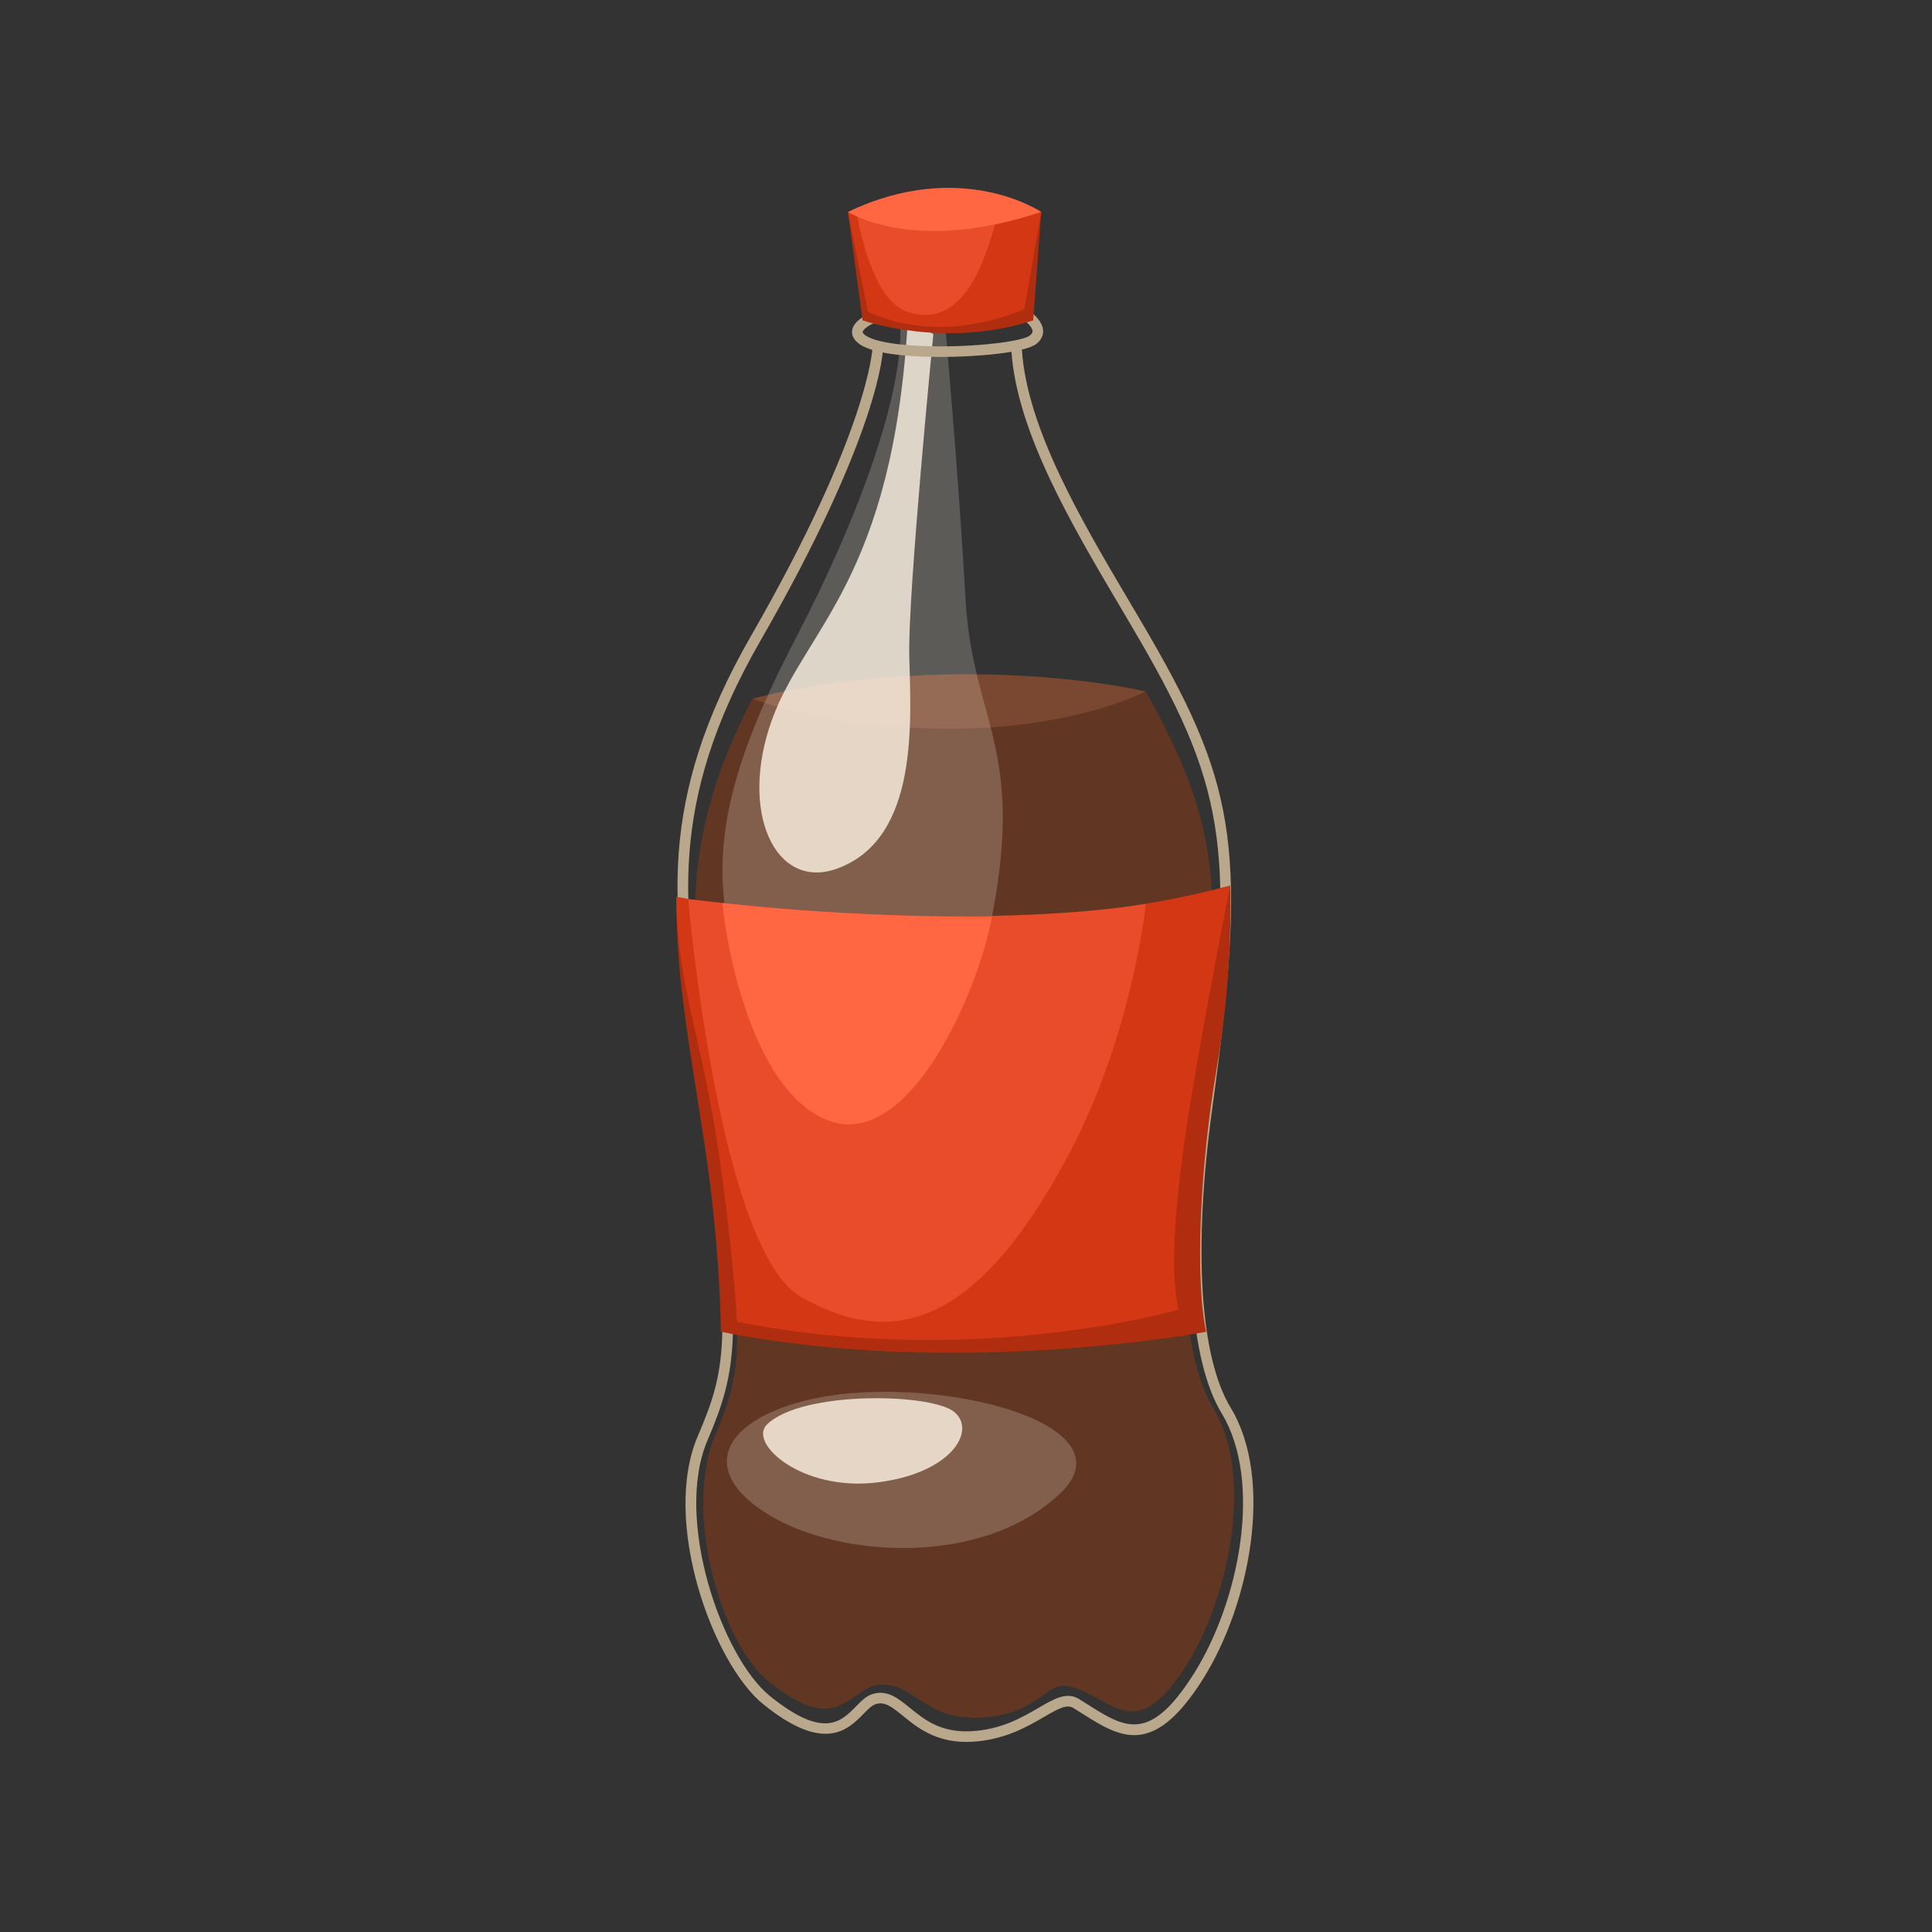 <?xml version="1.0" encoding="utf-8"?>
<svg xmlns="http://www.w3.org/2000/svg" fill="none" height="100%" overflow="visible" preserveAspectRatio="none" style="display: block;" viewBox="0 0 146 146" width="100%">
<rect x="0" y="0" width="146" height="146" fill="#333333" stroke="none"/>
<g id="411508962_47552036-a8d1-41df-ba13-0c9016f26a15 1">
<g id="Group">
<g id="Group_2">
<path d="M73.025 131.637C70.654 131.637 69.27 130.509 68.244 129.673C67.344 128.94 66.841 128.568 66.163 128.784C65.888 128.872 65.581 129.184 65.257 129.514C64.08 130.71 62.302 132.52 57.688 128.796C53.872 125.715 49.975 114.969 52.729 108.53C54.92 103.409 55.157 101.48 53.579 86.288C53.291 83.517 52.864 80.933 52.452 78.434C50.875 68.885 49.513 60.64 56.75 48.062C65.701 32.506 65.931 26.322 65.932 26.262C65.937 26.042 66.099 25.865 66.34 25.869C66.56 25.873 66.736 26.055 66.732 26.275C66.728 26.529 66.532 32.665 57.443 48.461C50.348 60.791 51.688 68.907 53.241 78.303C53.655 80.814 54.084 83.41 54.375 86.206C55.912 101.013 55.819 103.341 53.465 108.845C50.921 114.791 54.557 125.241 58.19 128.173C62.24 131.441 63.539 130.12 64.686 128.953C65.082 128.55 65.456 128.17 65.92 128.022C67.043 127.664 67.871 128.338 68.749 129.053C69.845 129.946 71.084 130.957 73.423 130.826C75.675 130.697 77.232 129.791 78.484 129.062C79.673 128.369 80.614 127.821 81.543 128.397C81.76 128.531 81.972 128.665 82.181 128.797C85.008 130.585 86.875 131.765 90.203 126.503C93.656 121.044 95.447 111.959 92.319 106.8C89.897 102.805 89.344 94.409 90.803 83.764C93.405 64.773 92.757 59.825 86.182 48.462C85.695 47.621 85.18 46.75 84.65 45.854C80.986 39.654 76.832 32.627 76.428 26.497C76.413 26.276 76.58 26.086 76.801 26.071C77.032 26.062 77.212 26.224 77.226 26.444C77.618 32.384 81.72 39.324 85.34 45.447C85.87 46.345 86.386 47.218 86.874 48.062C93.568 59.627 94.23 64.648 91.596 83.872C90.162 94.338 90.675 102.544 93.004 106.385C96.29 111.805 94.46 121.27 90.88 126.93C87.123 132.87 84.634 131.295 81.754 129.473C81.547 129.342 81.337 129.209 81.123 129.077C80.625 128.769 80.013 129.097 78.887 129.753C77.631 130.484 75.912 131.485 73.469 131.624C73.317 131.633 73.169 131.637 73.025 131.637Z" fill="#BAA88D" id="Vector"/>
</g>
<path d="M90.291 84.754C92.636 67.637 92.317 62.484 86.586 52.251C76.756 53.655 66.665 53.812 56.865 52.802C49.602 66.641 53.339 74.945 54.597 87.063C56.08 101.342 56.236 103.335 54.073 108.393C51.561 114.266 54.531 124.203 58.083 127.07C63.516 131.455 64.155 127.444 66.545 127.308C69.063 127.165 69.915 130.045 74.133 129.804C78.352 129.564 79.054 127.217 80.488 127.398C83.922 127.832 85.534 132.451 89.753 125.682C92.75 120.875 94.865 111.652 91.681 106.401C89.635 103.027 88.792 95.695 90.291 84.754Z" fill="#613623" id="Vector_2"/>
<path d="M51.112 67.779C51.112 67.779 73.18 72.208 92.967 66.926C92.967 66.926 93.242 73.257 91.938 80.78C90.654 88.19 90.309 96.856 91.148 100.641C91.148 100.641 72.407 104.215 54.471 100.641C54.471 100.641 54.477 94.638 53.267 86.638C52.059 78.637 51.108 74.065 51.112 67.779Z" fill="#B02E0F" id="Vector_3"/>
<path d="M51.112 67.779C51.112 67.779 73.18 72.208 92.967 66.926C92.967 66.926 91.673 73.353 90.37 80.875C89.087 88.285 88.221 95.187 89.061 98.972C89.061 98.972 73.631 103.456 55.695 99.882C55.695 99.882 55.414 94.4 54.205 86.399C52.996 78.399 51.108 74.065 51.112 67.779Z" fill="#D43713" id="Vector_4"/>
<path d="M56.865 52.802C56.865 52.802 62.699 55.113 72.051 55.065C81.405 55.017 86.587 52.251 86.587 52.251C86.587 52.251 80.397 50.779 71.482 50.969C62.567 51.16 56.865 52.802 56.865 52.802Z" fill="#7A4730" id="Vector_5"/>
<path d="M68.007 24.046C68.46 29.311 64.985 38.92 60.149 48.206C55.313 57.493 53.702 63.636 55.059 70.208C56.504 77.204 72.737 80.553 74.957 69.28C77.476 56.492 73.467 54.397 72.963 45.254C72.459 36.11 71.381 24.046 71.381 24.046H68.007Z" fill="#FFF5E6" id="Vector_6" opacity="0.21"/>
<path d="M52.004 67.943C52.004 67.943 54.306 94.496 60.553 98.02C66.798 101.544 73.467 101.18 80.901 86.972C85.636 77.923 86.587 68.302 86.587 68.302C86.587 68.302 74.281 70.63 52.004 67.943Z" fill="#E84C2A" id="Vector_7"/>
<path d="M54.621 68.242C54.489 68.227 55.993 81.805 62.34 84.579C68.687 87.354 74.051 74.576 74.957 69.281C74.957 69.281 65.11 69.417 54.621 68.242Z" fill="#FF6642" id="Vector_8"/>
<path d="M68.612 24.046C67.503 43.826 60.854 47.445 58.336 54.398C55.818 61.35 58.575 67.349 63.272 65.636C69.541 63.35 68.813 54.273 68.712 49.526C68.611 44.778 70.533 25.253 70.533 25.253L68.612 24.046Z" fill="#FFF5E6" id="Vector_9" opacity="0.79"/>
<path d="M60.754 105.865C54.444 107.499 52.795 111.259 58.134 114.497C63.473 117.736 74.252 118.403 80.095 112.879C85.938 107.354 69.685 103.553 60.754 105.865Z" fill="#FFF5E6" id="Vector_10" opacity="0.21"/>
<path d="M57.954 107.653C56.52 109.071 60.586 112.701 66.226 112.034C71.867 111.367 73.833 108.129 72.114 106.7C70.393 105.271 60.554 105.081 57.954 107.653Z" fill="#FFF5E6" id="Vector_11" opacity="0.79"/>
<g id="Group_3">
<path d="M71.076 26.975C69.313 26.975 66.173 26.85 64.962 26.011C64.442 25.65 64.365 25.263 64.393 25.003C64.473 24.241 65.527 23.765 65.737 23.677C65.78 23.66 65.826 23.649 65.873 23.647L77.13 23.14C77.206 23.135 77.281 23.154 77.348 23.192C77.493 23.275 78.763 24.031 78.826 24.964C78.844 25.237 78.768 25.639 78.299 25.999C77.474 26.633 73.962 26.975 71.076 26.975ZM65.983 24.443C65.611 24.612 65.207 24.91 65.188 25.087C65.182 25.148 65.272 25.252 65.417 25.353C66.16 25.868 68.276 26.175 71.076 26.175C74.423 26.175 77.313 25.748 77.812 25.364C78.039 25.19 78.031 25.065 78.028 25.017C78.006 24.679 77.469 24.209 77.046 23.944L65.983 24.443Z" fill="#BAA88D" id="Vector_12"/>
</g>
<path d="M64.078 16.016L65.186 24.207C65.186 24.207 71.381 26.397 78.08 24.207L78.684 16.016H64.078Z" fill="#B02E0F" id="Vector_13"/>
<path d="M64.078 16.016L65.589 23.54C65.589 23.54 70.441 26.27 77.412 23.361L78.685 16.016H64.078V16.016Z" fill="#D43713" id="Vector_14"/>
<path d="M64.788 16.38C64.788 16.38 65.816 22.613 68.498 23.539C72.898 25.057 74.466 19.467 75.26 16.753L64.788 16.38Z" fill="#E84C2A" id="Vector_15"/>
<path d="M64.078 16.015C64.078 16.015 69.014 19.253 78.685 16.015C78.685 16.015 72.64 11.92 64.078 16.015Z" fill="#FF6642" id="Vector_16"/>
</g>
</g>
</svg>